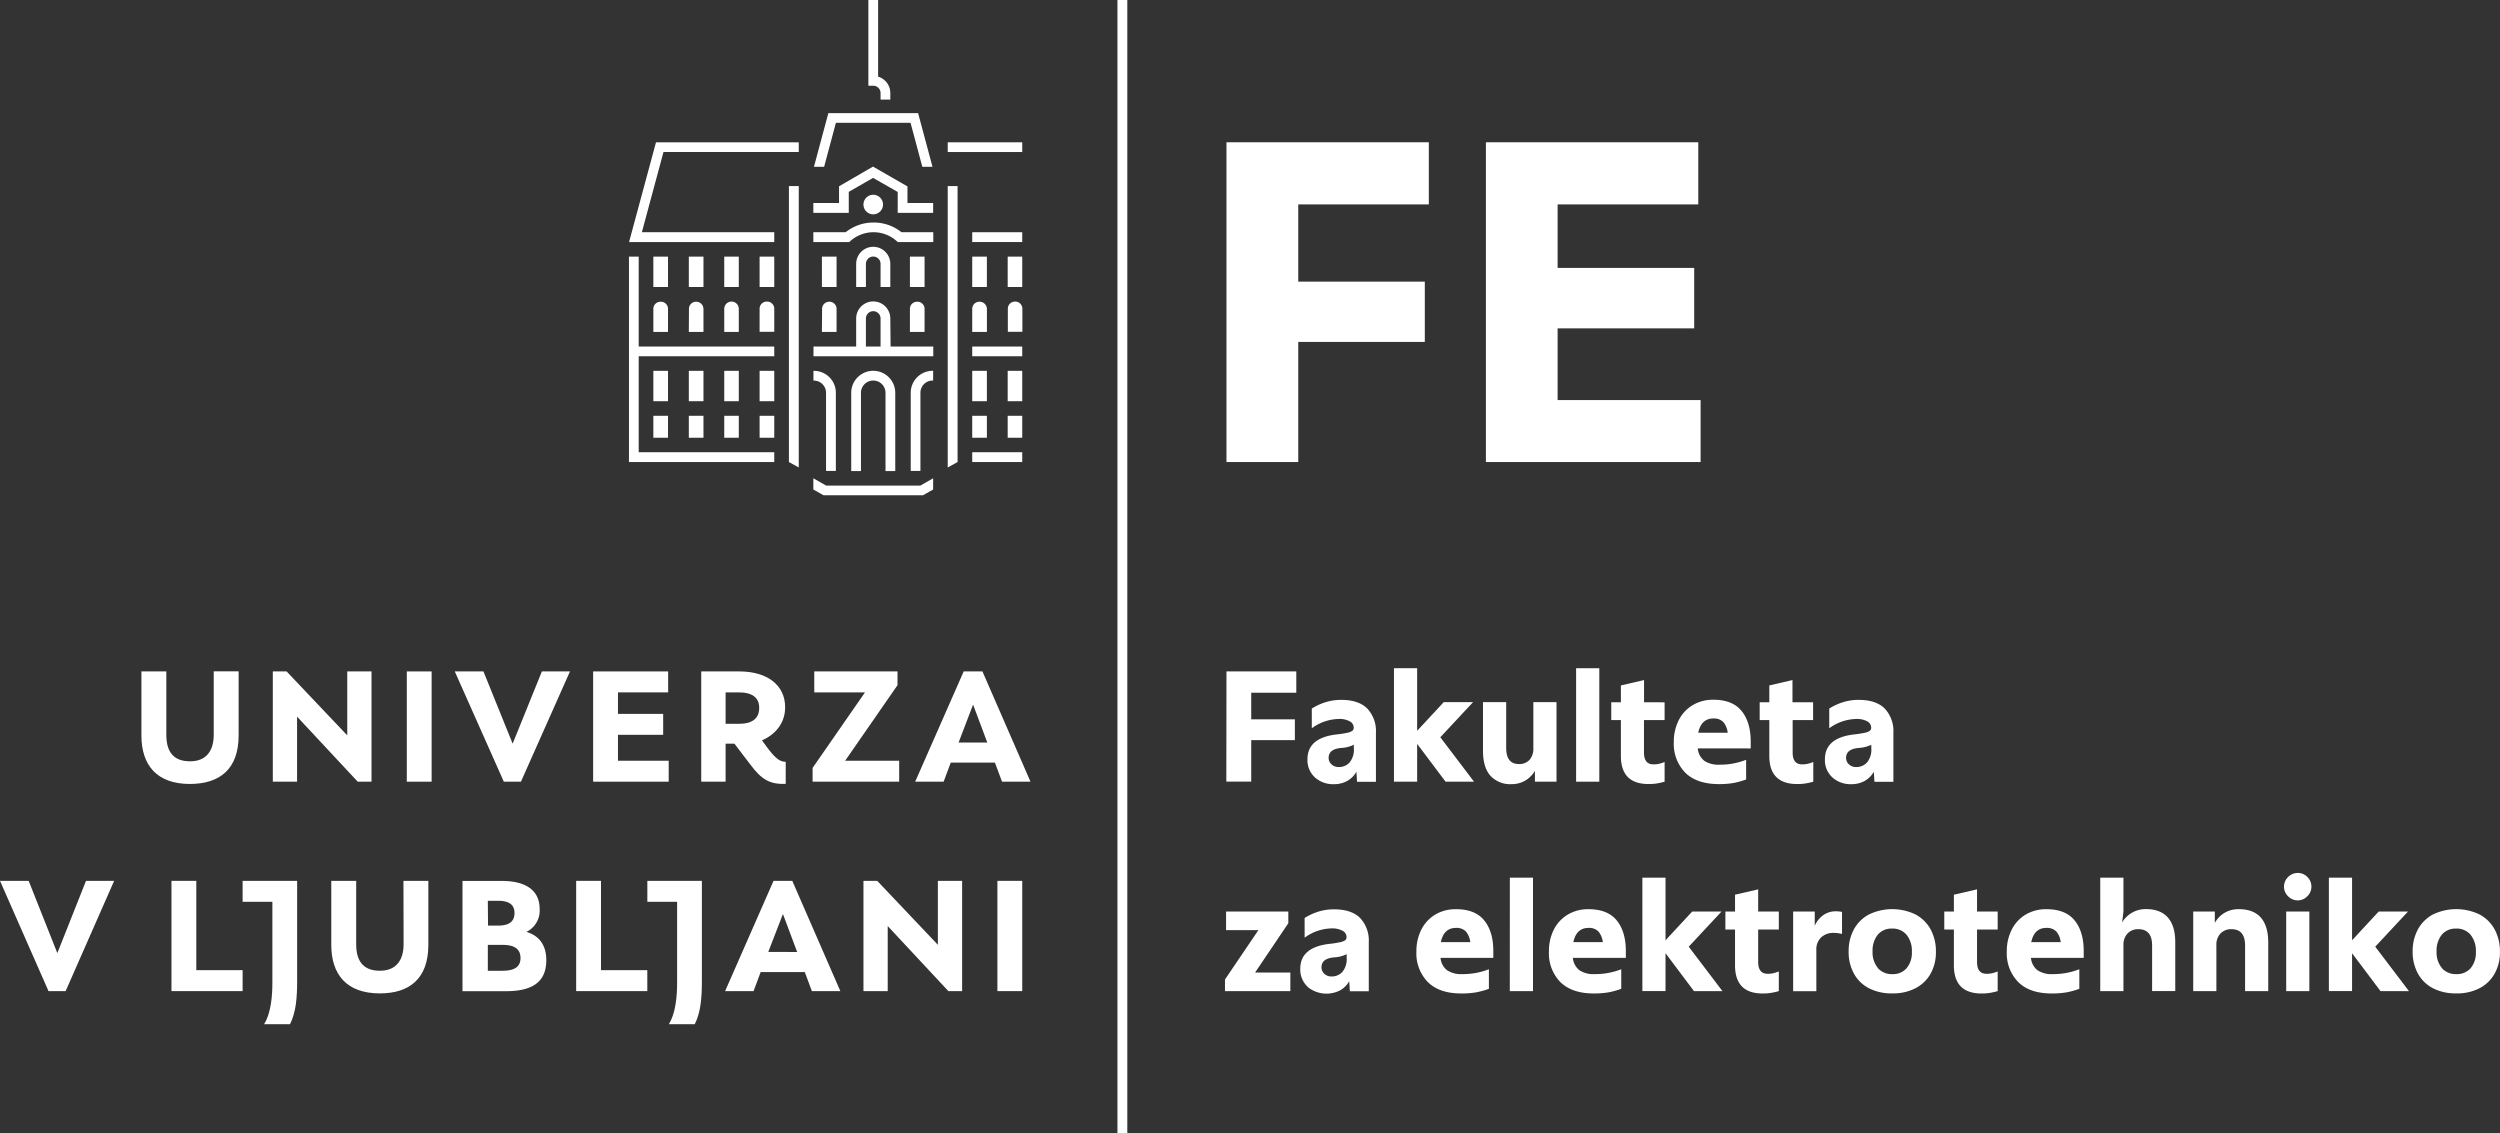 <svg id="logo" xmlns="http://www.w3.org/2000/svg" viewBox="0 0 702.87 318.61"><rect x="0" y="0" width="702.87" height="318.61" fill="#333333" stroke="none"/><defs><style>.cls-1{fill:#fff;}</style></defs><path class="cls-1" d="M344.4,275.38l9.39-13.87h-9.08v-5.23h17.5v3.28l-9.35,13.87h9.92v5.22H344.4Z"/><path class="cls-1" d="M367.63,277.41a6.56,6.56,0,0,1-2.06-5.05q0-6.06,8.24-7a25.39,25.39,0,0,0,3-.47,3.55,3.55,0,0,0,1.39-.55,1.09,1.09,0,0,0,.38-.89,2,2,0,0,0-1.09-1.75,6.13,6.13,0,0,0-3.21-.68,13.25,13.25,0,0,0-7.49,2.61v-5.54a16.63,16.63,0,0,1,3.75-1.75,14.74,14.74,0,0,1,4.54-.68c3.25,0,5.68.81,7.31,2.43a9.26,9.26,0,0,1,2.44,6.83v13.77h-5.32l-.18-2.83a6.78,6.78,0,0,1-2.59,2.59,8.39,8.39,0,0,1-9.13-1Zm4.7-3.63a2.84,2.84,0,0,0,2.06.75,4,4,0,0,0,3-1.26,5.58,5.58,0,0,0,1.22-4v-1a9.07,9.07,0,0,1-3.5.89q-3.58.31-3.58,2.79A2.47,2.47,0,0,0,372.33,273.78Z"/><path class="cls-1" d="M401.46,276.13a11.52,11.52,0,0,1-3.24-8.6,13.33,13.33,0,0,1,1.4-6.2,10.35,10.35,0,0,1,3.92-4.21,11.14,11.14,0,0,1,5.8-1.5q5.37,0,7.93,3.14c1.72,2.1,2.57,5,2.57,8.6v1.95H405a4.94,4.94,0,0,0,1.84,3.47,7.11,7.11,0,0,0,4.27,1.09,20,20,0,0,0,7.49-1.37V278a22.16,22.16,0,0,1-3.61,1,24.56,24.56,0,0,1-4.1.31Q404.69,279.32,401.46,276.13Zm11.91-11.25a5.59,5.59,0,0,0-1.24-3,3.65,3.65,0,0,0-2.79-1q-3.4,0-4.25,4Z"/><path class="cls-1" d="M424.49,246.76H431v31.89h-6.52Z"/><path class="cls-1" d="M438.71,276.13a11.55,11.55,0,0,1-3.23-8.6,13.32,13.32,0,0,1,1.39-6.2,10.37,10.37,0,0,1,3.93-4.21,11.11,11.11,0,0,1,5.8-1.5c3.57,0,6.22,1.05,7.93,3.14s2.57,5,2.57,8.6v1.95H442.21a5,5,0,0,0,1.84,3.47,7.14,7.14,0,0,0,4.28,1.09,20,20,0,0,0,7.48-1.37V278a21.89,21.89,0,0,1-3.61,1,24.38,24.38,0,0,1-4.1.31Q442,279.32,438.71,276.13Zm11.92-11.25a5.67,5.67,0,0,0-1.24-3,3.65,3.65,0,0,0-2.79-1c-2.28,0-3.69,1.34-4.25,4Z"/><path class="cls-1" d="M468.26,268v10.63h-6.51V246.76h6.51v17.59l7.49-8.07H484l-9.22,9.88,9.48,12.49h-8Z"/><path class="cls-1" d="M487.8,271.39V261.33h-2.71v-5.05h2.71v-4.74l6.51-1.5v6.24h5.8v5.05h-5.8v9.13c0,2.21.89,3.32,2.66,3.32a7.41,7.41,0,0,0,1.57-.15,12.23,12.23,0,0,0,1.57-.51v5.53a18.63,18.63,0,0,1-2.28.51,13.78,13.78,0,0,1-2.24.16Q487.8,279.32,487.8,271.39Z"/><path class="cls-1" d="M504.14,256.28h6.07v4a7.18,7.18,0,0,1,2.42-3,5.94,5.94,0,0,1,3.47-1.07,8.46,8.46,0,0,1,1.78.18v6.2a9,9,0,0,0-2.35-.31,5,5,0,0,0-3.52,1.26,4.67,4.67,0,0,0-1.35,3.57v11.56h-6.52Z"/><path class="cls-1" d="M525.43,277.83a10,10,0,0,1-4.23-4.16,12.55,12.55,0,0,1-1.46-6.14,12.76,12.76,0,0,1,1.46-6.2,10.35,10.35,0,0,1,4.21-4.21,15.09,15.09,0,0,1,13.18,0,10.5,10.5,0,0,1,4.23,4.23,13,13,0,0,1,1.46,6.24,12.36,12.36,0,0,1-1.46,6.09,10.26,10.26,0,0,1-4.21,4.12,13.61,13.61,0,0,1-6.56,1.49A13.83,13.83,0,0,1,525.43,277.83Zm2.53-5.64a5.16,5.16,0,0,0,4.09,1.68,5,5,0,0,0,4-1.68,6.73,6.73,0,0,0,1.47-4.57,7.18,7.18,0,0,0-1.49-4.8,5.07,5.07,0,0,0-4.1-1.75,5,5,0,0,0-4,1.72,7.16,7.16,0,0,0-1.46,4.74A6.83,6.83,0,0,0,528,272.19Z"/><path class="cls-1" d="M549.33,271.39V261.33h-2.7v-5.05h2.7v-4.74l6.51-1.5v6.24h5.8v5.05h-5.8v9.13c0,2.21.89,3.32,2.66,3.32a7.41,7.41,0,0,0,1.57-.15,12.23,12.23,0,0,0,1.57-.51v5.53a18.63,18.63,0,0,1-2.28.51,13.74,13.74,0,0,1-2.23.16Q549.33,279.32,549.33,271.39Z"/><path class="cls-1" d="M567.45,276.13a11.52,11.52,0,0,1-3.24-8.6,13.33,13.33,0,0,1,1.4-6.2,10.35,10.35,0,0,1,3.92-4.21,11.14,11.14,0,0,1,5.8-1.5q5.37,0,7.93,3.14c1.72,2.1,2.57,5,2.57,8.6v1.95H571a4.94,4.94,0,0,0,1.84,3.47,7.11,7.11,0,0,0,4.27,1.09,20,20,0,0,0,7.49-1.37V278a22.16,22.16,0,0,1-3.61,1,24.47,24.47,0,0,1-4.1.31C572.74,279.32,569.6,278.26,567.45,276.13Zm11.92-11.25a5.59,5.59,0,0,0-1.25-3,3.65,3.65,0,0,0-2.79-1q-3.41,0-4.25,4Z"/><path class="cls-1" d="M590.48,246.76H597v9.52l-.36,3.06a7.58,7.58,0,0,1,2.79-2.75,7.71,7.71,0,0,1,3.86-1q4.11,0,6.2,2.37c1.39,1.58,2.08,3.9,2.08,7v13.68h-6.51V265.81c0-3-1.27-4.57-3.81-4.57a4.07,4.07,0,0,0-3.1,1.22,4.54,4.54,0,0,0-1.15,3.26v12.93h-6.52Z"/><path class="cls-1" d="M616.62,256.28h6.07v3.19a7.59,7.59,0,0,1,2.79-2.86,7.79,7.79,0,0,1,3.94-1q4.13,0,6.21,2.37c1.38,1.58,2.08,3.9,2.08,7v13.68H631.2V265.81c0-3-1.27-4.57-3.81-4.57a4.06,4.06,0,0,0-3.1,1.22,4.54,4.54,0,0,0-1.16,3.26v12.93h-6.51Z"/><path class="cls-1" d="M643.29,246.58a3.74,3.74,0,0,1,2.75-1.15,3.63,3.63,0,0,1,2.68,1.15,3.75,3.75,0,0,1,1.13,2.7,3.67,3.67,0,0,1-1.16,2.7,3.63,3.63,0,0,1-2.65,1.16,3.75,3.75,0,0,1-2.75-1.16,3.74,3.74,0,0,1,0-5.4Zm-.53,9.7h6.51v22.37h-6.51Z"/><path class="cls-1" d="M661.28,268v10.63h-6.52V246.76h6.52v17.59l7.48-8.07H677l-9.21,9.88,9.48,12.49h-8Z"/><path class="cls-1" d="M684,277.83a10.16,10.16,0,0,1-4.23-4.16,12.66,12.66,0,0,1-1.46-6.14,12.88,12.88,0,0,1,1.46-6.2,10.41,10.41,0,0,1,4.21-4.21,15.09,15.09,0,0,1,13.18,0,10.38,10.38,0,0,1,4.23,4.23,12.84,12.84,0,0,1,1.46,6.24,12.25,12.25,0,0,1-1.46,6.09,10.2,10.2,0,0,1-4.21,4.12,13.57,13.57,0,0,1-6.55,1.49A13.87,13.87,0,0,1,684,277.83Zm2.53-5.64a5.18,5.18,0,0,0,4.1,1.68,5.07,5.07,0,0,0,4-1.68,6.78,6.78,0,0,0,1.46-4.57,7.23,7.23,0,0,0-1.48-4.8,5.08,5.08,0,0,0-4.1-1.75,5,5,0,0,0-4,1.72,7.11,7.11,0,0,0-1.47,4.74A6.83,6.83,0,0,0,686.55,272.19Z"/><path class="cls-1" d="M344.82,188.76h19.63v6H351.78v7.48h12.27v5.85H351.78v11.65h-7Z"/><path class="cls-1" d="M369.65,218.53a6.56,6.56,0,0,1-2.06-5.05q0-6.07,8.24-7a27.67,27.67,0,0,0,3-.47,3.79,3.79,0,0,0,1.39-.55,1.09,1.09,0,0,0,.38-.89,2,2,0,0,0-1.09-1.75,6,6,0,0,0-3.21-.68,13.25,13.25,0,0,0-7.49,2.61v-5.54a16,16,0,0,1,3.75-1.75,14.45,14.45,0,0,1,4.54-.69c3.25,0,5.68.82,7.31,2.44a9.25,9.25,0,0,1,2.43,6.82v13.78h-5.31l-.18-2.83a6.85,6.85,0,0,1-2.59,2.59,7.67,7.67,0,0,1-3.79.9A7.57,7.57,0,0,1,369.65,218.53Zm4.7-3.63a2.84,2.84,0,0,0,2.06.75,4,4,0,0,0,3-1.26,5.58,5.58,0,0,0,1.22-4v-1a9.3,9.3,0,0,1-3.5.89q-3.59.3-3.59,2.79A2.48,2.48,0,0,0,374.35,214.9Z"/><path class="cls-1" d="M398.43,209.14v10.63h-6.52v-31.9h6.52v17.59l7.48-8.06h8.24l-9.21,9.88,9.48,12.49h-8Z"/><path class="cls-1" d="M419,218.07q-2.06-2.37-2.06-7V197.4h6.52v12.85q0,4.56,3.58,4.56a3.83,3.83,0,0,0,3-1.2,4.73,4.73,0,0,0,1.06-3.27V197.4h6.51v22.37h-6.07v-3.06a7.63,7.63,0,0,1-2.72,2.75,7.44,7.44,0,0,1-3.83,1A7.54,7.54,0,0,1,419,218.07Z"/><path class="cls-1" d="M443.12,187.87h6.52v31.9h-6.52Z"/><path class="cls-1" d="M455.71,212.51V202.45H453v-5h2.71v-4.74l6.51-1.51v6.25H468v5h-5.8v9.13c0,2.21.88,3.32,2.66,3.32a6.77,6.77,0,0,0,1.57-.16,9.73,9.73,0,0,0,1.57-.51v5.54a19.49,19.49,0,0,1-2.28.51,15.09,15.09,0,0,1-2.24.15Q455.7,220.43,455.71,212.51Z"/><path class="cls-1" d="M473.82,217.25a11.55,11.55,0,0,1-3.23-8.6,13.33,13.33,0,0,1,1.4-6.2,10.28,10.28,0,0,1,3.92-4.21,11.12,11.12,0,0,1,5.8-1.51c3.57,0,6.22,1.05,7.93,3.15s2.57,5,2.57,8.59v1.95H477.32a5,5,0,0,0,1.84,3.48,7.14,7.14,0,0,0,4.28,1.09,19.76,19.76,0,0,0,7.48-1.38v5.54a22.93,22.93,0,0,1-3.61,1,24.43,24.43,0,0,1-4.09.3Q477.06,220.43,473.82,217.25ZM485.74,206a5.63,5.63,0,0,0-1.24-3,3.62,3.62,0,0,0-2.79-1c-2.27,0-3.69,1.35-4.25,4Z"/><path class="cls-1" d="M497.44,212.51V202.45h-2.71v-5h2.71v-4.74l6.51-1.51v6.25h5.8v5H504v9.13c0,2.21.88,3.32,2.66,3.32a6.77,6.77,0,0,0,1.57-.16,9.73,9.73,0,0,0,1.57-.51v5.54a19.49,19.49,0,0,1-2.28.51,15.09,15.09,0,0,1-2.24.15Q497.43,220.43,497.44,212.51Z"/><path class="cls-1" d="M515.13,218.53a6.56,6.56,0,0,1-2.06-5.05q0-6.07,8.24-7a27.67,27.67,0,0,0,3-.47,3.71,3.71,0,0,0,1.39-.55,1.09,1.09,0,0,0,.38-.89,2,2,0,0,0-1.09-1.75,6,6,0,0,0-3.21-.68,13.25,13.25,0,0,0-7.49,2.61v-5.54a16,16,0,0,1,3.75-1.75,14.45,14.45,0,0,1,4.54-.69c3.25,0,5.68.82,7.31,2.44a9.25,9.25,0,0,1,2.43,6.82v13.78H527l-.18-2.83a6.85,6.85,0,0,1-2.59,2.59,7.67,7.67,0,0,1-3.79.9A7.57,7.57,0,0,1,515.13,218.53Zm4.7-3.63a2.84,2.84,0,0,0,2.06.75,4,4,0,0,0,3-1.26,5.58,5.58,0,0,0,1.22-4v-1a9.25,9.25,0,0,1-3.5.89q-3.58.3-3.59,2.79A2.48,2.48,0,0,0,519.83,214.9Z"/><path class="cls-1" d="M344.82,40h56.89V57.47H365V79.18h35.58V96.13H365V129.9H344.82Z"/><path class="cls-1" d="M417.76,40h59.71V57.47H437.92V75.32h38.4v17h-38.4v20.16h40.2V129.9H417.76Z"/><polygon class="cls-1" points="252.8 213.88 237.61 213.88 252.33 192.64 252.33 188.77 228.93 188.77 228.93 194.66 243.19 194.66 228.46 215.9 228.46 219.77 252.8 219.77 252.8 213.88"/><path class="cls-1" d="M67.09,206.75v-18h-7V206.6c0,4.18-1.86,7.44-6.66,7.44-4.19,0-6.67-2.17-6.67-7.44V188.77h-7v18c0,8.37,4.34,13.64,13.64,13.64C61.82,220.39,67.09,216.21,67.09,206.75Z"/><polygon class="cls-1" points="188 213.88 173.74 213.88 173.74 206.59 186.45 206.59 186.45 200.71 173.74 200.71 173.74 194.66 187.85 194.66 187.85 188.77 166.76 188.77 166.76 219.77 188 219.77 188 213.88"/><polygon class="cls-1" points="104.45 219.77 104.45 188.77 97.63 188.77 97.63 206.75 80.58 188.77 76.7 188.77 76.7 219.77 83.52 219.77 83.52 201.48 100.57 219.77 104.45 219.77"/><path class="cls-1" d="M204,209.08h2.48l4.49,5.89c3.11,4.18,5.43,5.58,9.93,5.42v-6.2c-1.86,0-3.26-1.39-5.43-4.34l-1.24-1.7c3.57-1.55,6.51-4.65,6.51-9.31,0-6.2-5-10.07-12.87-10.07H197.15v31H204Zm0-14.42h3.72c3.87,0,5.73,1.55,5.73,4.34,0,2.94-1.86,4.5-5.73,4.5H204Z"/><rect class="cls-1" x="114.37" y="188.77" width="6.98" height="31"/><polygon class="cls-1" points="144.13 209.08 135.92 188.77 127.86 188.77 141.65 219.77 146.46 219.77 160.25 188.77 152.35 188.77 144.13 209.08"/><path class="cls-1" d="M270.94,188.77h5.27l13.51,31h-8l-2-5.36H267.3l-2,5.36h-8Zm6.64,20-4-10.67-4.08,10.67Z"/><path class="cls-1" d="M68.21,253.54h8.37v22.63c0,3.57-.31,8.53-2.33,11.78h7.29c1.7-3.41,2-7.44,2-12.24V247.65H68.21Z"/><polygon class="cls-1" points="55.19 247.65 48.21 247.65 48.21 278.65 68.21 278.65 68.21 272.76 55.19 272.76 55.19 247.65"/><polygon class="cls-1" points="16.12 267.96 8.06 247.65 0 247.65 13.64 278.65 18.45 278.65 32.09 247.65 24.18 247.65 16.12 267.96"/><polygon class="cls-1" points="168.97 247.65 161.99 247.65 161.99 278.65 181.99 278.65 181.99 272.76 168.97 272.76 168.97 247.65"/><polygon class="cls-1" points="263.68 265.63 246.63 247.65 242.76 247.65 242.76 278.65 249.58 278.65 249.58 260.36 266.63 278.65 270.5 278.65 270.5 247.65 263.68 247.65 263.68 265.63"/><rect class="cls-1" x="280.42" y="247.65" width="6.98" height="31"/><path class="cls-1" d="M113.47,265.48c0,4.18-1.86,7.44-6.66,7.44-4.19,0-6.67-2.17-6.67-7.44V247.65h-7v18c0,8.37,4.35,13.64,13.65,13.64,8.37,0,13.64-4.18,13.64-13.64v-18h-7Z"/><path class="cls-1" d="M182,253.54h8.37v22.63c0,3.57-.31,8.53-2.33,11.78h7.29c1.71-3.41,2-7.44,2-12.24V247.65H182Z"/><path class="cls-1" d="M148,262a6.64,6.64,0,0,0,3.72-6.42c0-5.27-3.87-7.91-10.69-7.91h-11v31h12.25c7,0,11.31-2.32,11.31-8.68C153.62,266,151.8,263.12,148,262Zm-10.85-8.75H140c3.1,0,4.65,1.09,4.65,3.41,0,2.48-1.55,3.57-4.65,3.57h-2.79Zm4.19,19.69h-4.19v-7.29h4.19c3.41,0,5,1.24,5,3.72C146.34,271.68,144.79,272.92,141.38,272.92Z"/><path class="cls-1" d="M217.48,247.65h5.27l13.51,31h-8l-2-5.36h-12.4l-2,5.36h-8Zm6.64,20-4-10.68L216,267.63Z"/><rect class="cls-1" x="314.17" width="2.77" height="318.61"/><rect class="cls-1" x="283.31" y="116.9" width="4.09" height="6.17"/><rect class="cls-1" x="273.34" y="104.26" width="4.12" height="8.54"/><rect class="cls-1" x="283.31" y="104.26" width="4.09" height="8.54"/><rect class="cls-1" x="273.34" y="97.43" width="14.06" height="2.73"/><rect class="cls-1" x="273.34" y="127.14" width="14.06" height="2.76"/><rect class="cls-1" x="273.34" y="116.9" width="4.12" height="6.17"/><rect class="cls-1" x="283.31" y="72.15" width="4.09" height="8.54"/><rect class="cls-1" x="273.34" y="65.29" width="14.06" height="2.76"/><path class="cls-1" d="M273.34,93.33h4.13v-6.5a2.06,2.06,0,0,0-2.08-2,2,2,0,0,0-2.05,2Z"/><rect class="cls-1" x="266.45" y="40.01" width="20.95" height="2.73"/><path class="cls-1" d="M285.35,84.79a2,2,0,0,0-2,2v6.5h4.09v-6.5A2,2,0,0,0,285.35,84.79Z"/><rect class="cls-1" x="273.34" y="72.15" width="4.12" height="8.54"/><path class="cls-1" d="M193.66,93.33h4.12v-6.5a2.05,2.05,0,0,0-2.08-2,2,2,0,0,0-2,2Z"/><rect class="cls-1" x="183.69" y="72.15" width="4.12" height="8.54"/><path class="cls-1" d="M247.57,26.14v1.38h0V28h2.74V26.14a4.8,4.8,0,0,0-3.43-4.59V0h-2.74V24.1h1.36A2.07,2.07,0,0,1,247.57,26.14Z"/><rect class="cls-1" x="213.56" y="72.15" width="4.12" height="8.54"/><path class="cls-1" d="M183.69,93.33h4.12v-6.5a2,2,0,0,0-2.07-2,2,2,0,0,0-2.05,2Z"/><rect class="cls-1" x="183.69" y="116.9" width="4.12" height="6.17"/><path class="cls-1" d="M215.63,84.79a2,2,0,0,0-2.07,2v6.5h4.12v-6.5A2,2,0,0,0,215.63,84.79Z"/><rect class="cls-1" x="203.62" y="72.15" width="4.09" height="8.54"/><rect class="cls-1" x="193.66" y="72.15" width="4.12" height="8.54"/><path class="cls-1" d="M203.62,93.33h4.09v-6.5a2,2,0,0,0-4.09,0Z"/><polygon class="cls-1" points="179.57 72.15 176.83 72.15 176.83 129.9 217.68 129.9 217.68 127.14 179.57 127.14 179.57 100.16 217.68 100.16 217.68 97.43 179.57 97.43 179.57 72.15"/><rect class="cls-1" x="183.69" y="104.26" width="4.12" height="8.54"/><polygon class="cls-1" points="235.01 34.53 256 34.53 259.31 46.9 262.17 46.9 258.12 31.8 232.89 31.8 228.84 46.9 231.7 46.9 235.01 34.53"/><rect class="cls-1" x="213.56" y="104.26" width="4.12" height="8.54"/><path class="cls-1" d="M232.24,110.4v22H235v-22a6.17,6.17,0,0,0-6.17-6.14h-.13V107h.13A3.43,3.43,0,0,1,232.24,110.4Z"/><rect class="cls-1" x="213.56" y="116.9" width="4.12" height="6.17"/><rect class="cls-1" x="193.66" y="116.9" width="4.12" height="6.17"/><rect class="cls-1" x="193.66" y="104.26" width="4.12" height="8.54"/><rect class="cls-1" x="203.62" y="116.9" width="4.09" height="6.17"/><rect class="cls-1" x="203.62" y="104.26" width="4.09" height="8.54"/><path class="cls-1" d="M255.82,93.33h4.12v-6.5a2,2,0,0,0-2.07-2,2,2,0,0,0-2.05,2Z"/><polygon class="cls-1" points="186.54 42.73 224.57 42.73 224.57 40.01 184.43 40.01 176.86 68.05 217.68 68.05 217.68 65.29 180.46 65.29 186.54 42.73"/><polygon class="cls-1" points="266.45 131.43 269.22 129.9 269.22 52.32 266.45 52.32 266.45 131.43"/><path class="cls-1" d="M256.05,110.4v22h2.73v-22a3.43,3.43,0,0,1,3.44-3.41h.13v-2.74h-.13A6.17,6.17,0,0,0,256.05,110.4Z"/><path class="cls-1" d="M250.31,89.55a4.8,4.8,0,0,0-9.6,0v7.88h-12v2.73h33.68V97.43h-12Zm-2.74,7.88h-4.12V89.55a2.06,2.06,0,0,1,4.12,0Z"/><polygon class="cls-1" points="255.13 52.41 245.5 46.87 245.44 46.84 235.89 52.38 235.89 57.08 228.67 57.08 228.67 59.84 238.63 59.84 238.63 53.94 245.47 50.01 252.39 53.97 252.39 59.84 262.35 59.84 262.35 57.08 255.13 57.08 255.13 52.41"/><path class="cls-1" d="M231.08,93.33h4.12v-6.5a2,2,0,0,0-2-2,2,2,0,0,0-2.07,2Z"/><path class="cls-1" d="M251.7,132.44v-22a6.19,6.19,0,0,0-12.38,0v22h2.74v-22a3.45,3.45,0,0,1,6.9,0v22Z"/><polygon class="cls-1" points="221.8 129.9 224.57 131.43 224.57 52.32 221.8 52.32 221.8 129.9"/><path class="cls-1" d="M248.26,57.47a2.75,2.75,0,1,0-2.76,2.79A2.76,2.76,0,0,0,248.26,57.47Z"/><rect class="cls-1" x="231.08" y="72.15" width="4.12" height="8.54"/><path class="cls-1" d="M245.59,62.56a12.47,12.47,0,0,0-7.83,2.73h-9.09v2.76h10.11a9.77,9.77,0,0,1,13.61,0h10V65.29h-8.94A12.48,12.48,0,0,0,245.59,62.56Z"/><path class="cls-1" d="M250.31,80.69v-6.5a4.8,4.8,0,1,0-9.6,0v6.5h2.74v-6.5a2.06,2.06,0,0,1,4.12,0v6.5Z"/><rect class="cls-1" x="255.82" y="72.15" width="4.12" height="8.54"/><polygon class="cls-1" points="232.28 136.53 228.67 134.47 228.67 137.63 231.54 139.25 259.48 139.25 262.35 137.63 262.35 134.47 258.74 136.53 232.28 136.53"/></svg>